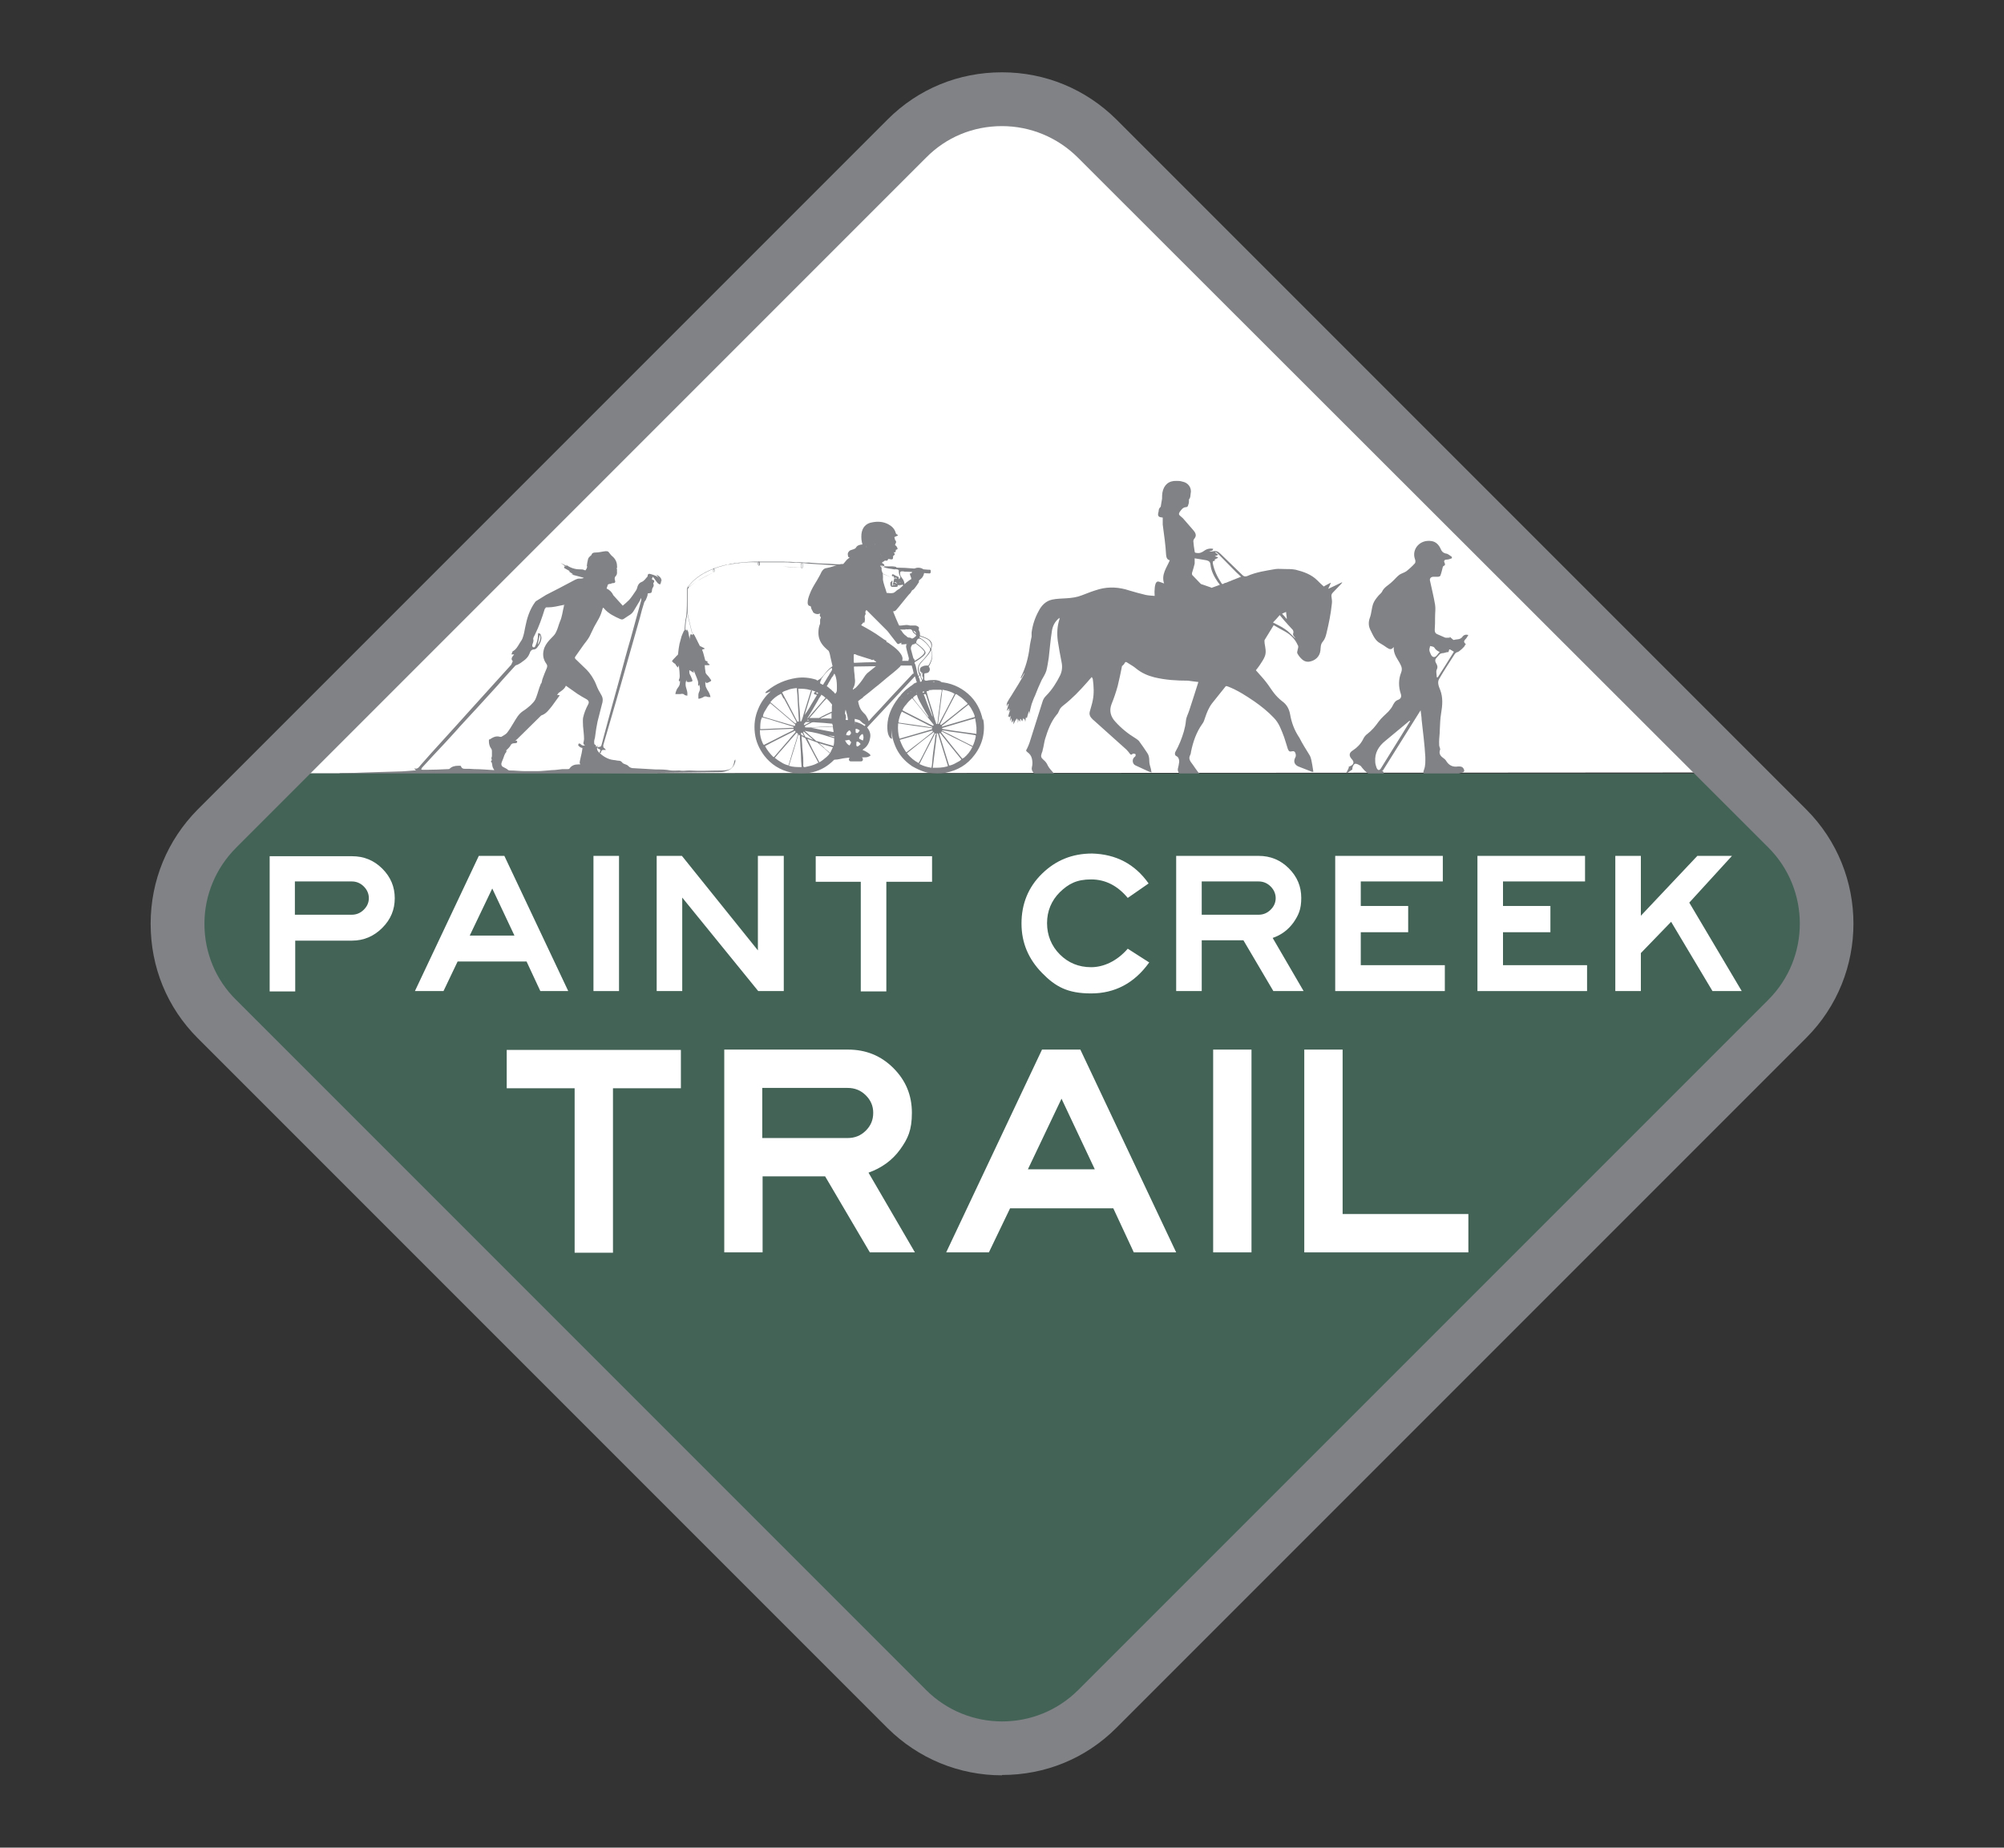 <?xml version="1.0" encoding="UTF-8"?>
<svg id="Layer_1" xmlns="http://www.w3.org/2000/svg" version="1.1" viewBox="0 0 596 549.4">
  <rect x="0" y="0" width="596" height="549.4" fill="#333333" stroke="none"/>
  <!-- Generator: Adobe Illustrator 29.1.0, SVG Export Plug-In . SVG Version: 2.1.0 Build 142)  -->
  <defs>
    <style>
      .st0, .st1 {
        fill: #808285;
      }

      .st0, .st2 {
        fill-rule: evenodd;
      }

      .st3 {
        fill: #fff;
      }

      .st2 {
        fill: #436357;
      }
    </style>
  </defs>
  <polyline class="st3" points="514.8 229.7 309.3 31.2 277.5 33.4 80.9 230 514.8 229.7"/>
  <path class="st0" d="M411.1,229c.7,1.1.6,1.4-.5,1.9-.3.1-.5.2-.8.4-.4.4-.8.6-1-.2,0-.1-.3-.2-.4-.3-1.4-.5-2.4-1.4-3.3-2.5-.2-.2-.3-.5-.5-.6-.5-.3-1-.6-1.5-.6s-1,1.1-.9,1.7c-.6.4-1.1.8-1.6,1.1,0,0-.1,0-.2-.1.3-.6.6-1.1.8-1.7,0,0-.1,0-.2-.1.2,0,.4-.1.6-.2,1.1-.5,1.2-1.3.4-2.1-.9-1-.8-1.9.4-2.6,1.2-.8,2.2-1.8,2.9-3.1.3-.7.8-1.4,1.4-1.8,1.3-1,2.3-2.2,3.3-3.6.8-1.1,1.9-2,2.9-3,.4-.5.9-1,1.2-1.6.4-.8.8-1.6,1.7-1.9.8-.3,1.1-.9.8-1.8-.7-2.1-.7-4.3.1-6.3.5-1.3,0-2-.5-3-.8-1.4-1.8-2.6-1.7-4.6-.8,1-1.3.6-2,.2-.7-.5-1.3-.9-2-1.3-1.5-.8-2.1-2.3-2.8-3.7-.7-1.3-.8-2.5-.3-3.9.5-1.3.5-2.8,1-4.2.3-.8.9-1.6,1.5-2.3.3-.4.8-.7,1.1-1.2.6-1.4,2-2,3-3,.8-.7,1.4-1.5,2.2-2.1.6-.4,1.4-.6,2-1,.9-.7,1.8-1.5,2.6-2.4.2-.2.2-.9,0-1.3-1-2.9,1.5-5.9,5-5.3,1.3.2,2.2,1.2,2.7,2.4.3.7.7,1.1,1.5,1.3.6,0,1.2.6,1.8,1v.4c-.5.2-1.1.4-1.6.4s-.9.3-.6.9c.2.4.3.8-.3,1,0,0-.2.2-.2.3-.2.8-.4,1.7-.7,2.5,0,.2-.4.4-.7.4h-1.4c-.7,0-1.2.5-1,1.2.5,2.4,1.1,4.7,1.5,7.1.2,1.2,0,2.4,0,3.7s0,2.5-.1,3.7c0,.7.1,1.1.8,1.4.8.3,1.5.7,2.3,1,.4.1.9,0,1.4,0v-.3c.2.2.3.4.5.5.2.2.5.5.7.5.8-.3,1.8,0,2.5-.9.4-.6,1-.8,1.8-.6-.3.5-.5.9-.8,1.2-.4.4-.7.8-.2,1.3s.1.3,0,.5c0,.5-1.8,2-2.2,2.1-.3,0-.6.3-.8.5-1.6,2.5-3.2,4.9-4.7,7.5-.6,1-.1,2.2.3,3.2.9,2.3.7,4.6.3,7-.3,1.6-.3,3.3-.4,5,0,1.2-.2,2.3-.2,3.5s0,1.1.2,1.7c0,.2.2.4.1.6-.5,1.3.2,2,1.2,2.7.2.1.3.3.5.5.8,1.4,2,2.1,3.7,1.8.7,0,1.2,0,1.6.7.3.5.2.9-.3,1.1-1,.3-2.1.7-3.2.8-2.3.1-4.7,0-7,.1-1.2,0-1.8-.5-1.3-1.7.5-1.3.4-2.6.4-3.8-.2-3.7-.7-7.4-1.1-11.1,0-.8-.2-1.7-.3-2.8-3.9,6.2-7.6,12.1-11.4,18.2M419.4,214.5s-.1-.1-.2-.2c-.2.2-.5.4-.7.6-2.2,1.8-4.3,3.6-6.5,5.4-2,1.6-3.2,3.6-3,6.2,0,.6.2,1.2.4,1.8.4.9.9.9,1.4,0,.9-1.4,1.7-2.8,2.6-4.2,2-3.2,4-6.4,6-9.7h0ZM430.7,193.9c-.5,0-.9.2-1.4.3-.4,0-.8.1-1.1.3-.3.3-.6.7-.9,1-.5.5-.6,1-.2,1.7.3.5.6,1.1.2,1.9-.3.6,0,1.5,0,2.3h.3c1.6-2.5,3.2-5,4.8-7.6-.5-.3-.8-.5-1.2-.7h-.2c0,.3-.2.5-.2.8h0ZM428,193.8c-.4-.2-.7-.4-.9-.6-.3-.2-.4-.6-.7-.8-.3-.2-.8-.2-1.1-.3,0,.4-.2.7-.2,1.1s.2.9.4,1.3c.4,1,1.2,1.2,1.9.3.2-.3.5-.6.8-1h-.2,0Z"/>
  <path class="st0" d="M324.7,201.3c-.5.6-1,1.1-1.4,1.6-2.2,2.5-4.5,4.9-7.1,6.9-.5.4-1,.9-1.2,1.5-.2.5-.4.9-.8,1.3-1.7,2.1-2.6,4.6-3.4,7.2-.3,1.1-.4,2.2-.7,3.2,0,.3-.2.7-.3,1-.3.9-.2,1.3.5,1.9.6.5,1,1,1.3,1.7.4.8,1,1.4,1.6,2.1.1.2.3.3.5.6h-5.3c-.9,0-1.8-1.2-1.5-2.2.2-.8.2-1.6,0-2.5s-.7-1.5-1.4-2c-.4-.3-.4-.5-.1-.9.3-.6.6-1.3.8-1.9,1.3-4,2.5-8,3.8-12,.2-.8.6-1.4,1.1-1.9,1.8-1.8,3.1-3.9,4.2-6.1.6-1.3.7-2.6.4-4-.4-2.1-.8-4.1-1.1-6.2-.3-2.2-.2-4.4.5-6.5v-.4c-1.4,1.1-2.1,2.5-2.3,4.2-.4,2.6-.6,5.1-.9,7.7-.2,1.3-.4,2.6-.7,3.8-.3,1-.9,1.9-1.4,2.8-.7,1.5-1.4,3.1-2,4.7-.4.8-.7,1.7-1,2.5-.3,1-.5,2-.7,3,0-.3,0-.6-.1-1-.2.7-.4,1.4-.6,2.1-.1,0-.2-.1-.3-.2,0,.4-.1.8-.2,1.4,0-.5-.2-.8-.2-1.2v.5c-.2-.2-.3-.3-.4-.5,0,.3-.2.6-.3,1-.2-.3-.3-.5-.4-.7h-.2v.8c-.2-.2-.3-.4-.5-.7,0,.4-.1.7-.2,1.1h0v-1.3h0c0,.1-.1.2-.2.5,0-.2,0-.4-.1-.6-.4.6-.7,1.1-1,1.8v-1.2h-.1c0,.2-.2.4-.3.6h-.1c0-.4,0-.8-.1-1.3-.1.3-.2.5-.3.8h-.1c0-.5.1-.9.2-1.5-.1.2-.2.3-.4.5,0-.1-.1-.2-.2-.3,0,0-.1.2-.2.2h0c.2-.8.4-1.5.7-2.3h0c-.1.2-.3.4-.4.6h-.1c0-.3.1-.6.2-.8h-.1c-.2.2-.4.4-.7.7.2-.8.4-1.4.6-2.1h-.2c-.1.2-.2.4-.3.6h-.1c0-.4,0-.8.2-1.1.5-1,1.2-1.9,1.7-2.8,1-1.6,2-3.2,2.9-4.8.2-.3.3-.7.5-1h-.1c-.3.5-.6,1-.9,1.5h-.1v-.3c1.4-2.8,2.2-5.7,2.6-8.8.1-1.1.4-2.2.6-3.3v-1.2c.3-2.3,1-4.4,2.1-6.4.8-1.6,2.1-3,4-3.4,1.4-.3,2.8-.3,4.3-.4,1.6-.1,3.1-.3,4.6-.9,1.7-.7,3.4-1.3,5.1-1.8,3-.8,6-.6,9,.4,1.6.5,3.2.9,4.8,1.3.9.2,1.8.2,2.7.3,0-.6-.1-1.3,0-1.9,0-.6.1-1.2.3-1.8.2-.5.6-.7,1.1-.5.4.1.8.3,1.4.5-.9-2.7.8-4.7,1.7-6.9-.9-.2-1-.9-1.1-1.6-.1-1.5-.2-2.9-.4-4.4-.2-1.5-.4-3.1-.6-4.6v-2.1c-.4-.1-1,0-1.3-.5,0-.1-.1-.3-.1-.4,0-.4.2-.8.2-1.2s.3-.9.6-1.1c.1-.9.3-1.6.4-2.4,0-.6,0-1.2.1-1.8.4-2.3,1.9-3.6,4.2-3.5.6,0,1.1,0,1.7.2,1.8.3,2.9,1.9,2.5,3.6-.1.6,0,1.2-.5,1.7v.5c0,.5-.1.9-.3,1.4,0,.2-.4.4-.5.4-1,0-1.5.8-2,1.5-.3.5-.2.8.2,1.1.3.2.5.5.8.7.7.8,1.3,1.5,2,2.3.5.6,1.1,1.2,1.5,1.8.5.8.4,1.4-.2,2.1-.1.2-.2.4-.2.6.1,1,.2,2.1.4,3.1,0,.3.2.4.5.4.9.2,1.6-.1,2.3-.6.8-.6,1.7-.8,2.7-.6-.1.7-.7.5-1.2.8.5,0,.9,0,1.3-.1.9-.2,1.5.2,2.1.8,2.2,2.1,4.3,4.2,6.5,6.3.4.4.8.5,1.4.3,2.7-1.2,5.6-1.6,8.5-2.1.8-.1,1.7,0,2.6,0s2.3,0,3.3.2c2.4.6,4.7,1.4,6.5,3.2.6.6,1.2,1.2,1.9,1.8.6-.4,1.3-.7,2-1.1h.1c-.2.6-.5,1.1-.8,1.8,1.5-.7,2.8-1.3,4.2-2-.1.2-.2.4-.4.6-.8.8-1.6,1.7-2.4,2.5-.4.4-.5.8-.4,1.3.1.7.2,1.4.1,2-.3,3-.9,5.9-1.6,8.8-.2.9-.5,1.8-1.1,2.5-.7.8-.6,1.7-.7,2.6-.2,1.9-1.6,3-3.1,3.3-.8.2-1.6,0-2.2-.5s-1.1-1.1-1.5-1.8c-.2-.3-.1-.7,0-1,0-.3.2-.7.2-1s0-.3-.1-.5c0-.1-.2-.2-.2-.4-.8-1.6-2-2.8-3.6-3.7-1.1-.6-2.2-1.2-3.4-1.9-.9,1.5-1.8,2.9-2.7,4.4-.1.2,0,.6,0,1,.2,1.3.6,2.7,0,4-.3.8-.9,1.6-1.4,2.4-.4.6-.8,1.1-1.2,1.6,1.1,1.3,2.2,2.4,3.1,3.6.8,1,1.5,2.2,2.3,3.2.7.9,1.5,1.7,2.4,2.4,1.4,1,2.1,2.3,2.4,4,.4,2.3,1.2,4.5,2.5,6.5,0,0,.1.2.2.3.9,1.8,2,3.5,3.1,5.3.5.9.6,2,.8,3,.1.6.2,1.2.3,1.9h-.4c-1.4-.5-2.7-1.1-4.1-1.6-1.1-.5-1.5-1.5-.9-2.6.3-.5.2-1,0-1.5-.2-.4-.5-.5-.9-.4-.8.2-1,0-1.3-.7-.4-1.2-.7-2.4-1.1-3.5-.8-2.1-1.5-4.2-3.1-5.8-1.7-1.8-3.7-3.4-5.7-4.8-2.5-1.7-5.1-3.4-8-4.5-.2,0-.4-.2-.6,0-1.3,1.7-2.7,3.3-4,5-1,1.3-1.6,2.8-2.1,4.3-.2.6-.4,1.3-.8,1.8-1.8,2.5-2.8,5.4-3.4,8.4,0,.4-.2.9-.4,1.3-.2.6,0,1.1.3,1.6,1,1.3,1.8,2.7,2.9,3.9.1.1.2.3.3.5h-5.3c-.9,0-1.9-1.4-1.7-2.3.2-.7.3-1.4.4-2.1,0-.7-.2-1.4-.9-1.7-.4-.2-.5-.8-.2-1.3.5-.9,1-1.9,1.4-2.9.8-2,1.5-4.1,1.7-6.3.1-1.1.7-2.1,1-3.1.9-2.8,1.8-5.5,2.7-8.4-1.2-.1-2.1-.3-3.1-.4-3.4,0-6.7-.2-10-1-2-.5-3.8-1.3-5.4-2.6-.8-.7-1.8-1.2-2.7-1.8-.4-.3-.6-.1-.8.3-.1.3-.4.4-.6.7h-.1c-.4,2-.8,4-1.3,6-.5,1.8-1.1,3.6-1.8,5.3-.8,2-.3,3.8,1.1,5.3,1.8,2,3.8,3.6,6.1,5,.3.2.6.4.9.7.9,1.2,1.7,2.4,2.5,3.6.5.7.6,1.5.6,2.4s.3,1.6.5,2.4c0,.3.1.6.2,1-.4-.1-.7-.2-.9-.3-1.3-.6-2.6-1.2-3.9-1.8-.9-.4-1.1-1.7-.4-2.4.1-.1.3-.2.4-.4,0-.2.1-.4,0-.5,0-.1-.3-.2-.5-.2s-.4,0-.5.2c-.3.2-.5.1-.7-.2-.3-.4-.6-.8-1-1.2-3.2-2.9-6.5-5.8-9.7-8.7-.3-.2-.5-.5-.8-.8-.4-.5-.6-1.1-.4-1.8.3-1.1.7-2.3.9-3.4.4-2,.3-4.1,0-6.3M355.3,166v1.6c-.2.9-.5,1.8-.8,2.8,0,.2,0,.5.1.6.8.8,1.6,1.7,2.4,2.5.2.2.4.3.6.3.8.3,1.5.5,2.3.8.2,0,.3.2.4.2.8-.3,1.7-.6,2.5-.9-.2-.3-.4-.6-.6-.8-1.1-1.6-2-3.3-2.2-5.2-.1-.9-.5-1.1-1.2-1.3-1.2-.2-2.4-.4-3.6-.6h.1ZM360.7,167v.5c.4,2.1,1.3,4,2.5,5.8.2.4.4.5.8.2.1-.1.4-.2.6-.2,1.5-.6,2.9-1.2,4.5-1.8-.6-.5-1-1-1.5-1.4-1.8-1.9-3.7-3.7-5.5-5.6-.2-.2-.4-.2-.6-.4,0,0,0,.1-.1.2.1,0,.3.2.4.3.2.1.3.2.5.3-.1.1-.3.2-.4.3-.2,0-.4.1-.6.2.3.1.6.2.9.3v.2c-.3.2-.7.3-1,.5,0,0,.1.2.2.3-.2,0-.4.1-.6.2h0ZM378.6,185.1c1.3.7,2.5,1.2,3.6,2,1.1.7,1.9,1.7,2.9,2.6h.1c-.1-.2-.2-.3-.3-.4-.3-.3-.4-.6-.3-1,.2-.4,0-1-.4-1.3-.4-.4-.8-.9-1.2-1.3-.8-.9-1.6-1.8-2.4-2.8-.7.8-1.3,1.5-2.1,2.3h0ZM382.4,182c-.4.2-.8.3-1.1.5.5.5.9,1,1.4,1.6,0-.8-.2-1.4-.2-2.1h0Z"/>
  <path class="st0" d="M178,221.7c-.6.5-.6,1.2,0,1.9,1.2,1.2,2.7,2.2,4.5,2.4.5,0,1,.2,1.5.2s.8.2,1.1.6c.2.3.8.4,1.2.6.3.1.5.3.7.5.3.3.6.4,1,.5,2.3.1,4.7.3,7,.4,1.5,0,3,0,4.5.3.9.1,1.7,0,2.5,0,1,.2,2,0,3,0,3.2.2,6.4,0,9.6,0s3.5-1.1,3.8-2.8c0-.1.2-.3.2-.4h.1v.5c-.3,1.3-1,2.2-2.2,2.7-.7.3-1.5.5-2.3.5-16.8.2-33.6.4-50.4.6-5.9,0-11.9.2-17.8.3-2.7,0-5.5.1-8.2.2-.3,0-.5,0-.8-.1v-.3h4.7c1.6,0,3.2,0,4.8-.1h-15.2c-2.6,0-5.3,0-7.9-.1h-12.4c-2.7,0-5.4.1-8.1.2-.6,0-1.2,0-1.8.1-.2,0-.4-.2-.5-.2.2,0,.4-.3.6-.3,2.5,0,5-.1,7.5-.2,3.2-.1,6.4-.2,9.7-.3,1.6,0,3.2-.2,4.8-.3h.5c-.2-.2-.4-.4-.5-.6h0c1,.3,1.4-.4,1.9-1,1-1.2,2.1-2.3,3.1-3.5,2.6-2.9,5.2-5.7,7.8-8.6,1.5-1.7,3.1-3.4,4.6-5.1,2.2-2.4,4.4-4.9,6.6-7.3,1.6-1.8,3.2-3.5,4.8-5.3.2-.3.3-.7.5-1.1-.8-.8,0-1.4.4-2h-.8c.1-.3.2-.5.3-.8,0,0,.1-.2.2-.2.9-.5,1.3-1.3,1.8-2.1.3-.6.8-1.1,1-1.7.4-1.1.6-2.2.8-3.3.5-2.6,1.3-5.2,2.9-7.4.1-.1.2-.3.4-.4,1-.6,1.9-1.2,2.9-1.8,1.3-.7,2.6-1.3,3.9-2,1.2-.6,2.4-1.3,3.6-1.9.6-.3,1.2-.7,1.9-.9.4-.1.9,0,1.3-.1.1,0,.3,0,.5-.2-.7-.2-1.4-.4-2.2-.6-.5-.1-1.1-.3-1.6-.4h.7c-.7-.5-1.3-.9-2-1.2h0c.3.1.5.3.8.4,0,0,0-.1.1-.2-.5-.3-1.1-.6-1.6-.9v-.5c.2,0,.3.1.5.2h0c-.5-.5-1.1-.9-1.6-1.2h0c.6.3,1.1.5,1.8.9,0-.2-.1-.3-.2-.4h0c1.2.9,2.6,1.4,4.1,1.4s1,.2,1.7.3c.2-.2.6-.9.4-.9h0c.3-.1.2-.3,0-.3.1-.8.2-1.5.4-2.2.1-.4.5-.7.8-1,0,0,.2-.1.2-.2.2-.6.6-.7,1.2-.7,1,0,2-.3,3-.4.5,0,.8,0,1.1.5.3.4.6.8,1,1.1.8.7,1.3,1.7,1.3,2.8s.3.6-.2.6c0,.2.3.3.2.4-.1.6.2,1.3-.3,1.9-.4.4-.5.8-.3,1.4.2.5,0,.8-.6.8s-.4.2-.7.2-.6.1-.8.2c-.1.4-.3.8-.4,1.2.9.4,1.6,1.1,2,2h0c.9,1,1.8,2,2.8,3.1.6-.5,1.3-1.1,1.9-1.7.7-.8,1.3-1.7,1.9-2.6.3-.4.5-.9.6-1.4.2-.6.6-1.1,1.1-1.3.9-.3,1.3-1.1,1.9-1.7v-.2c.1-.7.5-.6.9-.5,1,.3,2.1.6,2.7,1.5.2.2.4.5.4.8s-.2.5-.3.8c-.2-.1-.5-.2-.7-.4-.4-.5-.8-1-1.1-1.5l-.4-.4c0,.2-.1.4-.2.5,0,.2,0,.4.2.4.5.1.6.4.3.9,0,0-.2.2-.1.3.3.6-.1,1-.3,1.4,0,.2-.1.3-.1.5,0,.6-.2.9-.8.9s-.5.2-.5.5c-.1.5-.3.9-.5,1.4-.1.3-.4.5-.5.8-.5,1.5-.9,3-1.3,4.6-1.3,4.6-2.6,9.1-3.9,13.7-1.2,4.1-2.3,8.2-3.5,12.2s-2.3,8-3.5,12c0,.3,0,.6.2.8.2.1.4.3.6.6h-.6c-.4,0-.7,0-.8.5,0,.2-.2.4-.3.6h-.2c0-.2,0-.5.2-.7.1-.4,0-.6-.4-.7-.2,0-.4-.3-.6-.4.2,0,.5-.2.7-.2.4,0,.6-.2.7-.6.2-.6.3-1.2.5-1.9.7-2.6,1.4-5.2,2.1-7.8,1-3.5,1.9-7,2.9-10.5,1-3.7,2-7.5,3.1-11.2,1.1-3.9,2.1-7.8,3.2-11.6v-.7c-.2.3-.3.5-.4.8-.6,1-1.2,2-1.8,3-.4.7-.9,1.1-1.6,1.5-.4.3-.8.5-1.2.8s-.7.4-1.2.2c-1.8-.8-3.5-1.6-4.8-3.1,0-.1-.2-.2-.4-.3-.1.4-.2.7-.3,1-.3,1.1-.8,2.1-1.4,3.1-.3.5-.6,1.1-.9,1.6-.5,1-.9,1.9-1.4,2.9-.5.9-1.1,1.6-1.7,2.4-.8,1.1-1.6,2.3-2.4,3.4-.4.5-.2.8.2,1.1,1,1,2.1,2,3.1,3s2.2,2.8,2.8,4.4c.4,1.1,1,2.2,1.6,3.2.5.9.4,1.8.1,2.7-.4,1.7-.9,3.4-1.3,5.1-.3,1.4-.5,2.8-.7,4.3,0,.5-.3,1.1-.3,1.6s0,.8.2.9c.4.2.4.4.3.7M167.9,179.9h-.4c-1.5.3-3,.7-4.5.7s-.4,0-.6.1c-.1,0-.3.2-.4.4-.8,2.6-1.7,5.2-2.9,7.6-.2.4-.6,1-.5,1.4.2.7-.2,1.2-.3,1.7v.4c.3.4.7.4.9-.1.5-1,.8-2.1.8-3.2s.2-.4.3-.6c.2.1.5.2.5.4.1.4.3.8.2,1.2-.1,1-.6,1.8-1.2,2.6-.2.3-.6.6-.9.6-.9,0-1.2.6-1.4,1.2-.3.8-.8,1.4-1.4,1.9-.8.6-1.6,1.3-2.6,1.6-.1,0-.2.1-.3.2-1.7,1.9-3.5,3.8-5.2,5.8-2.1,2.3-4.2,4.6-6.3,6.9-2.2,2.4-4.4,4.7-6.5,7.1-2.1,2.3-4.2,4.6-6.4,6.9-1.1,1.2-2.3,2.5-3.4,3.7,0,.1,0,.3-.2.4.2,0,.3.1.5.1h1.2c2.1,0,4.2-.1,6.3-.2.2,0,.4,0,.5-.1.7-.7,1.6-.9,2.6-.9s.7,0,.9.4.6.5,1,.5c1,0,1.9,0,2.9.1,1.9,0,3.9.2,5.9.3-.1-.2-.2-.4-.3-.5,0-.2-.2-.3-.2-.5s-.1-.3-.1-.4c0-.2,0-.4-.1-.5v-.3c-.5-.3-.2-.6,0-.8-.2-.3-.2-.7,0-1.1v-1.4c0-.3,0-.7-.3-1-.4-.6-.6-1.3-.6-2.1s.1-.5.2-.5c.9-.6,1.9-1.2,3.1-.8h.4c.6-.4,1.3-.7,1.7-1.2.7-.9,1.3-1.9,1.9-2.9.8-1.3,1.5-2.7,2.9-3.6.8-.5,1.5-1.1,2.2-1.7.5-.5,1.1-1.1,1.4-1.7.5-1.1.8-2.3,1.2-3.5.2-.4.3-.9.5-1.3h.1c0,.1.2-.7.3-1.2.4-1.1.8-2.2,1.3-3.3.2-.5.2-.9-.1-1.3-1.1-1.5-1.2-3.1-.6-4.8.5-1.2,1.3-2.1,2.2-3s1-1.1,1.3-1.7c.5-1,.7-2,1.1-3,.7-1.5.8-3.1,1.2-4.6v-.3h.2ZM153.1,220.2h.2c.3,0,.6.1.5.5,0,.2-.4.3-.7.3-.7,0-1.1.2-1.4.9-.2.3-.5.6-.8.9-.2.2-.4.2-.3.6v.2c-.6.6-.7,1.4-1,2.1-.2.5-.4.9-.5,1.4,0,.4.1.8.6,1,.4.2.8.4,1.1.6.3.3.5.4.9.4,1.5,0,3,.2,4.5.2h3.5c1.5,0,2.9-.2,4.4-.3,1.1,0,2.1-.2,3.2-.3h-.3,1.8c.2,0,.5,0,.6-.2.6-.9,1.5-1.2,2.6-1.2s.4-.1.4-.4c0-.6.2-1.1.3-1.7.2-.8.4-1.7.5-2.5v-.3h0c-.4,0-.8-.3-1.1-.6s0-.5,0-.7c.2,0,.5,0,.6.2.4.4.8.5,1.3.3-.5-.2-.6-.6-.4-1.1,0-.2.1-.5.1-.7,0-1.3-.2-2.6-.3-3.9,0-.8-.1-1.6,0-2.4.3-1.4.8-2.7,1.5-4,.4-.7.2-1.2-.5-1.6-.9-.5-1.8-1-2.7-1.6-.6-.4-1.1-.8-1.7-1.2-.6-.4-1.1-.8-1.7-1.2-.4,1-1.3,1.5-2.1,2.1-.2.1-.3.4-.5.7h.7c0,.1,0,.2-.1.3-.7,1-1.4,1.9-2.1,2.9-.9,1.1-1.7,2.3-3.1,2.8-.1,0-.2.1-.3.2-2.3,2.3-4.7,4.6-7,6.9-.2.2-.4.3-.6.4h0ZM159.9,191.7c.7-.8,1.1-2.4.6-2.9-.2,1-.4,2-.6,2.9ZM195.2,170.9c.5.7,1,1.3,1.5,2,.2-.8-.5-1.6-1.5-2ZM105.5,229.9h2.4-2.4Z"/>
  <path class="st0" d="M292.3,214.2c-.6-3.1-2-5.8-4.4-7.9-2.4-2.1-5.3-3.3-8.5-3.5h-1.4c-.2.1-.4,0-.6,0,.2-.1.4-.1.6,0h2.1c-.6-.4-1.2-.5-1.9-.6-.9,0-1.8,0-2.6.2-.3,0-.6,0-.7-.3v-1.6c0-.3.2-.3.3-.3.3,0,.5-.1.8-.2.5-.3.8-1.1.2-1.8.2-.3.4-.6.5-.9.6-1.3.8-2.6.3-3.9v-.5c.1-.4.2-.8.2-1.2-.1-.9-.7-1.5-1.5-1.9s-1.2-.5-1.8-.7c-.2,0-.3-.1-.3-.4s0-.7-.2-1c-.1-.3-.3-.5-.1-.8v-.3c-.2-.4-1-.7-1.4-.6h-1.4c0-.2,0,0-.3-.1-.9-.2-1.9.2-2.8.1-.3-.6-.5-1.1-.5-1.1,0,0-.6-1.3-1.3-3.1.4,0,.8-.2,1-.5.5-.5,3.6-4.5,4-4.8s.5-1,.9-1.1,1.8-2.3,1.8-2.3v-.3s-.3,0,.6-.7,1.3-2.4.6-2.9-2.5-.7-3.1.5c-.1.2-.2.5-.3.7,0,.2-.5,0-.5.2,0,.5.5,1.2.4,1.5-.2.5-.2.2-.2.2,0,0-1.2.8-1.8,1.4-.7.6-1.5,1.5-1.9,1.6-.4.2-1,.9-1.4,1-.8.2-1.5,0-2,0-.2-.7-.4-1.4-.6-1.9-.2-.8-.6-1.7-.5-2.6,0-.6,0-1.3-.3-1.9,0-.2-.2-.4-.1-.6,0-.4,0-.7-.4-.9v-.2h.2c.2,0,.5,0,.7.1h.3v-.3c-.1-.3-.4-.4-.7-.6,0-.2.3-.3.4-.4.1,0,.3-.1.4-.3h.4c.3.1.5,0,.6-.4.2-.2.5,0,.7,0,.6.1.8,0,.8-.6s0-.3.2-.5c.4-.3.4-.5.1-.8,0,0-.1,0,0-.2.3.1.5,0,.5-.4s0-.3.3-.4c.2,0,.3-.2.2-.4-.1-.3-.3-.7-.7-.9,0-.3.2-.5.3-.8,0-.3,0-.5-.3-.7,0-.3-.2-.6-.2-.9.3-.1.6-.3.9-.4.2,0,.2-.2,0-.3s-.4-.2-.5-.5c-.3-1.2-1.1-2-2.2-2.6-1.5-.8-3.1-.9-4.7-.6-2.1.3-3.1,1.7-3.3,3.5-.1,1.1,0,2.1.3,3.1h-.2c-.7.1-1.4.3-1.7.9-.2.3-.4.4-.7.5s-.6.2-.9.3c-.3.1-.5.3-.7.6s-.2.7-.1,1c0,.3,0,.5.5.5-.3.3-.5.5-.8.7-.4.4-.7.9-1.1,1.3-.5,0-.9,0-1.3.2-1.2.3-2.4.8-3.6,1-.8.1-1.2.5-1.6,1.2-.4.9-.9,1.7-1.4,2.6-.8,1.3-1.6,2.6-2.1,4-.3.8-.6,1.6-.6,2.5s.6,1,.6,1h.2s.2.2.2.3c0,.6.6,1.4.6,1.4v.2c.1,0,.3.1.3.2.5.3,1.1.4,1.6.2,0,0,.3-.2.2.1-.2.4-.1.6.2.9v.3c-.2.2-.2.5-.2.7v.7c0,.2,0,.4-.1.5-.3.8-.4,1.6-.4,2.5,0,1.7.7,3.1,1.9,4.3s1.1.8,1.3,1.4c.2.5.3,1.1.4,1.6.2.9.4,1.8.6,2.6-1.1.7-1.8,1.6-2.6,2.6-.5.6-1,1.3-1.9,1.6h0c.1.1.2.1.4.1h-.4c-.1-.1-.2-.2-.4-.3-1.9-.6-3.9-.8-5.9-.5-3.2.5-6,1.7-8.5,3.7-.3.2-.6.4-.7.8.6,0,1.1-.4,1.6-.5-1.6,1.4-2.9,3.2-3.7,5.2-1,2.3-1.3,4.7-1,7.2s1.3,4.7,2.8,6.7c2,2.6,4.7,4.3,7.9,5,2.2.5,4.4.4,6.6-.1,2.4-.6,4.4-1.8,6.2-3.6,0,0,.1-.1.2-.1,1.1,0,2.2-.4,3.3-.5.4,0,.8-.2,1.2,0-.2.2-.3.4-.2.6.1.3.3.4.6.4h2.8c.3,0,.6,0,.7-.4.1-.3,0-.6-.3-.8h.6c.6,0,1.1,0,1.6-.3.5-.2.5-.3.1-.7-.6-.5-1.3-.9-2.1-1.2,0,0,.2-.1.2-.2,1.3-.8,1.9-2.1,2.1-3.5.2-1.1-.2-2.1-.9-3,4.7-5,9.4-10.1,14.2-15.2.1.4.2.6.3.9,0,.3.2.6.3.9h0c-.2,0-.5.2-.7.3-.2,0-.3.1-.4.3-.1,0-.3.2-.4.3-.4.2-.7.5-1,.7-.2.1-.3.3-.5.4-.3.2-.5.4-.7.6,0,0-.1.1-.2.2-.4.4-.8.8-1.1,1.3-.3.2-.5.5-.7.8-1.8,2.4-3,5-3.1,8,0,1.1,0,2.1.5,3.1.2.4.4.7.9.8-.2-1-.2-1.9-.2-2.8v-.4c0,2.1.6,4.2,1.5,6.1,1,2,2.4,3.6,4.2,4.9.1,0,.2.2.4.3.4.2.7.4,1.1.6,1.2.6,2.4,1.1,3.7,1.4h.4c1.6.3,3.2.3,4.8,0,3.6-.7,6.5-2.4,8.7-5.4,2.4-3.2,3.2-6.9,2.5-10.8M269.6,206.4v.2h0v-.2ZM274.2,202.3c0,.1-.1.3-.2.4-.3.1-.4,0-.4-.2,0-.4-.2-.8-.4-1.2,0-.3.3-.5.5-.4.1.5.2,1,.5,1.4ZM276.2,205.2c.4,0,.9,0,1.3-.1h2.2c.1,0,.3,0,.3.2,0,0,0-.1.1-.2v.2c-.2,1.1-.4,2.3-.5,3.4-.2,1.5-.4,3.1-.6,4.6,0,.6-.1,1.1-.2,1.7,0,.1,0,.3-.2.3s-.2-.1-.2-.2c-.4-1.2-.8-2.5-1.1-3.7-.6-1.9-1.2-3.7-1.7-5.6v-.2c.1-.2.4,0,.5-.2h.3l-.2-.2h0ZM287.6,209s.1.2.2.3c-1.2.9-2.3,1.8-3.5,2.8-1.4,1.1-2.8,2.2-4.2,3.3,0,0-.2.2-.3.1-.2,0-.2-.2-.1-.4.4-.8.8-1.6,1.2-2.4.7-1.4,1.5-2.8,2.2-4.2.4-.7.7-1.4,1.1-2.1.3,0,.6.2.8.4,1,.6,1.8,1.4,2.6,2.2h0ZM288,209.5c.6.7,1,1.4,1.4,2.2.2.5.5,1,.5,1.5-1.5.4-2.9.9-4.4,1.3-1.7.5-3.4,1-5.1,1.5-.1,0-.3.1-.3,0s0-.2.2-.3c1.5-1.2,3-2.4,4.5-3.6,1-.8,2-1.6,3-2.4,0,0,.2-.1.3-.2h-.1ZM280.2,205.2c.2-.2.4,0,.6,0,1.1.2,2.1.5,3.1,1.1-.9,1.8-1.9,3.6-2.8,5.4-.6,1.1-1.2,2.3-1.8,3.4,0,0,0,.2-.2.2s-.1-.2-.1-.3c.2-1.3.3-2.6.5-3.8.2-1.5.4-3,.6-4.6,0-.5.1-.9.2-1.4h-.1ZM267.2,214.6c.2-1,.5-2.1,1-3h0c2.4,1.2,4.9,2.5,7.3,3.7.5.3,1,.5,1.6.8,0,0,.2,0,.2.2s-.2,0-.3,0c-1.5-.2-3.1-.5-4.6-.7-1.7-.2-3.3-.5-5-.7,0,0-.2,0-.2-.3ZM277.2,215.7c-2.6-1.3-5.3-2.7-7.9-4-.3-.2-.6-.3-.9-.5.2-.6.6-1.2,1.1-1.7.5-.7,1.1-1.3,1.8-1.9.9,1.1,1.7,2.1,2.6,3.2,1.2,1.5,2.5,3.1,3.7,4.6,0,0,.2.1,0,.3-.1.2-.2,0-.4,0h0ZM275.4,206.6c.6,2,1.3,4,1.9,6.1,0,.1.1.2,0,.4-.7-1.8-1.5-3.6-2.1-5.4-.1-.4-.3-.7-.4-1,0-.2-.2-.3.2-.3s.3.1.4.3h0ZM274.6,206c-.1,0-.2,0-.2-.2s.2-.2.3-.2c0,0,.1,0,.2.1,0,0,0,.2-.2.2h0ZM272.7,206.6c.3,1.3,1.1,2.4,1.7,3.6.5.9,1.1,1.9,1.7,2.8v.3c-.3-.4-.7-.8-1-1.2-1.2-1.5-2.4-2.9-3.5-4.4,0,0,0-.1-.1-.2.3-.4.7-.7,1.2-.9,0-.3-.1-.5-.2-.8,0,.3.2.5.2.8h0ZM269.8,206.5c.2-.2.4-.3.5-.5-.2.2-.4.3-.5.5ZM268.1,208.6h0ZM267.5,209.1c.1-.2.3-.3.3-.6,0,.3-.2.4-.3.6ZM267.1,215.5v-.4h.2c1.3.2,2.6.4,3.9.6,1.7.2,3.3.5,5,.7.3,0,.6,0,.8.1.1,0,.2,0,.2.2s-.1.2-.2.2c-1.6.5-3.2.9-4.8,1.4-1.5.4-3,.9-4.5,1.3h-.2c-.4-1.4-.5-2.8-.4-4.2h0ZM276.9,217.3h.5v.3c-.5.4-1,.8-1.5,1.2-1.5,1.2-3,2.4-4.5,3.5-.6.5-1.2.9-1.8,1.4-.3-.2-.4-.5-.6-.8-.6-.9-1-1.9-1.4-2.9,3.1-.9,6.2-1.8,9.4-2.7h-.1ZM269.7,224c1-.8,2-1.6,3-2.4,1.5-1.2,3-2.4,4.6-3.6,0,0,.1,0,.2-.2.1-.1.2-.1.3,0,.1.1,0,.2,0,.3-.4.7-.7,1.4-1.1,2.1-.8,1.5-1.5,3-2.3,4.5-.4.8-.8,1.5-1.2,2.2-1.3-.7-2.4-1.6-3.3-2.7,0,0-.1-.2-.2-.3h0ZM273.5,227.1c.4-.8.8-1.6,1.2-2.4,1.1-2.1,2.1-4.1,3.2-6.2,0-.2.1-.4.3-.4.3,0,.1.4,0,.5-.1,1.3-.3,2.6-.5,3.9-.2,1.5-.4,3-.5,4.6,0,.4-.1.8-.2,1.2-1.2-.2-2.3-.5-3.3-1-.1,0-.2-.1-.3-.2h0ZM277.4,228.3c.2-1.3.3-2.6.5-4,.2-1.3.3-2.7.5-4,0-.6.2-1.3.2-1.9s0-.3.2-.3.2.1.2.2c.9,2.8,1.7,5.6,2.6,8.4.1.3.2.6.3,1,0,.1-.1.2-.2.2-1.4.4-2.8.4-4.2.4h-.1ZM282.1,227.8h0ZM282.3,227.7c-1-3.1-1.9-6.2-2.9-9.3h0c0-.1-.1-.3,0-.4.1,0,.2,0,.3.1.9,1.2,1.9,2.3,2.8,3.5,1.1,1.4,2.3,2.8,3.4,4.2-.3.4-.7.6-1.1.8-.7.4-1.4.8-2.2,1h-.3,0ZM286.5,225.4c-.1,0-.2.2-.3.2-.7-.9-1.5-1.8-2.2-2.7-1.3-1.7-2.7-3.3-4-5,0-.1-.2-.2,0-.3.1-.2.2,0,.3,0,2.1,1.1,4.3,2.2,6.4,3.2.8.4,1.6.8,2.5,1.3-.6,1.3-1.5,2.4-2.6,3.3h0ZM289.2,221.8l-3.6-1.8c-1.7-.9-3.5-1.8-5.2-2.6h-.1s-.2,0-.1-.2c0-.1.1,0,.2,0,.7,0,1.4.2,2,.3,1.5.2,2.9.4,4.4.6,1.1.2,2.2.3,3.2.5.2,0,.2.2.2.4-.2,1-.5,2.1-1,3v-.2ZM290.3,218.2c-.7-.1-1.5-.2-2.2-.3-1.5-.2-3-.4-4.4-.6-1.1-.2-2.1-.3-3.2-.5-.1,0-.3,0-.3-.2s.2-.2.3-.2c2.7-.8,5.4-1.6,8.1-2.4.5-.1.9-.2,1.4-.4.2.9.3,1.8.4,2.7v1.9h0ZM274.5,201.2v.7s0,.2-.1.2-.2,0-.2-.2c-.2-.3-.2-.5-.3-.8,0-.1,0-.3-.1-.4v-.3c.2-.1.3-.3.5-.4v1.2h.2ZM276,197.9h-.1c-.6,0-1.1,0-1.6.3-.4.1-.6.4-.7.8,0,.4,0,.7.4.9,0,0,.2,0,.1.1,0,.1-.2.3-.4.3,0,0-.1,0-.1-.1-.6-1.2-.5-2.2.4-3.2.7-.8,1.5-1.6,2.2-2.5.2-.4.5-.7.7-1.1.6,1.4.2,3-.8,4.5h-.1ZM273.5,189.3c0-.2.2-.1.3,0,.8.2,1.5.5,2.2.9.9.7,1.2,1.5.8,2.7-.8-1.4-1.8-2.4-3.1-3.2,0,0-.3,0-.2-.3h0ZM272.5,188.5c-.4-.3-.7-.5-.9-1,.5.2.8.4.9,1ZM269.3,187.1c.7.1,1,0,1.2,0,.4,0,.7.1.9.6.1.4.4.6.8.9.3.2.4.5,0,.7-.3.3-.6.5-1,.6-.1-.2-.4-.2-.6-.3-.3,0-.6,0-.9-.3-.2-.3-.6-.4-.8-.7-.2-.2-.4-.4-.5-.6-.2-.2-.2-.5-.5-.6,0,0-.1-.1-.2-.2h1.6ZM270,191.4h-.3.3ZM262,164.9s-.1-.2-.2-.3c0,0,.1.2.2.3ZM261.5,163.1c.2-.6.3-1.3.5-1.9-.2.6-.3,1.3-.5,1.9ZM262.8,166.1h.1-.1ZM262.9,166.1c-.1-.2-.3-.3-.4-.5.1.2.3.3.4.5h.2-.2ZM262.1,165.1s.1.2.2.3c0,0-.1-.2-.2-.3ZM263.2,166.1c.1,0,.2-.2.2-.2,0,0-.1.2-.2.2ZM260.2,161.7c0,.2,0,.3.2.4.3.3.6.7.9,1-.3-.3-.6-.7-.9-1-.1-.1-.3-.2-.2-.4ZM258,162.8c-.4,0-.4-.4-.6-.6.2.3.2.6.6.6ZM257,185.3c.2-.5.3-1,.2-1.6-.1-.4,0-.7.2-1,0-.1.1-.2,0-.4-.1-.3,0-.6.2-.8.1-.2.2,0,.2,0,.9.9,1.8,1.8,2.7,2.7,1.1,1.1,2.1,2.1,3.2,3.2.5.5.8,1,1.2,1.5.6.8,1.2,1.5,1.8,2.3.3.4.5.4.9.1.1,0,.3-.1.5-.2-.1.5-.1.6.4.5.3,0,.6,0,.9-.1,0,0,.2.1.2.2,0-.1.2-.2.3-.4h0c0,.2-.2.2-.3.4-.3.6,0,1.1.1,1.7.2.8.4,1.5.6,2.3.1.3-.2.5-.1.8h-1.9c.3-.8,0-1.5-.5-2.2-.7-1-1.7-1.8-2.7-2.5-.5-.3-.9-.8-1.5-.9.2-.2,0-.4-.2-.5-.5-.2-.9-.6-1.4-.9-1.9-1.4-3.9-2.5-5.9-3.6.2-.3.5-.5.7-.9l.2.3h0ZM251.6,220.2c.3-.1.6-.2.9-.2,0,0,.1,0,.2.1,0,0,0,.1.1.2,0,.2.4.2.3.4,0,.3-.2.6-.4.9,0,.1-.1,0-.2,0-.5-.3-.8-.7-1.1-1.3v-.2h.2ZM248.1,219.2c-.6-.2-1.1-.3-1.7-.5.6,0,1.1.2,1.7.2v.2h0ZM245.2,222.4c-.5-.5-1.1-.9-1.6-1.4,1.4.4,2.7.8,4.1,1.2-.3.6-.5,1.1-.8,1.7-.6-.5-1.2-1-1.8-1.5h.1ZM246.7,224.1c-.2.4-.6.7-.9,1-.7.6-1.4,1.2-2.2,1.6,0,.1-.2.2-.3.1-.8.5-1.7.8-2.6,1-.4.1-.9.2-1.3.3-.3,0-.4,0-.5-.3v-1.6c0-1.3-.2-2.6-.3-3.9,0-1.1-.2-2.3-.2-3.4.4.2.7.4,1.1.6,1.3,2.4,2.6,4.9,3.9,7.3.1,0,.2,0,.3-.1-.1-.2-.2-.4-.3-.6-.8-1.5-1.6-2.9-2.3-4.4-.3-.7-.7-1.3-1-2,1,.4,2,.7,3,1.1,1.3,1.1,2.6,2.2,3.8,3.3h-.2ZM246.3,203.3c.3-.6.7-1.1,1-1.7,0-.1.2-.3.3-.4.2-.3.4-.6.5-.9.3.3.4.7.5,1.1.3,1.1.3,2.2.3,3.3s-.1,1.1-.5,1.6c-.3-.3-.5-.7-.9-.9-.2-.3-.5-.5-.8-.7-.1-.2-.3-.3-.5-.4,0-.2-.3-.1-.3-.3.1-.2.3-.4.4-.7h0ZM254.1,194.5c.3,0,.5.2.8.3,1.3.4,2.6.8,3.8,1.2,0,0,.2,0,.3.1.3.2.6.2.9,0,0,.3.2.4.4.5.1,0,.2.1.3.3-2.2,0-4.4.1-6.6.2-.1-.2-.1-.3-.1-.5v-1.9c0-.1,0-.2.2-.1h0ZM251.5,213.7s.1,0,.1-.1c0-.5,0-1-.3-1.4,0-.4.1-.8.2-1.2.3,1,.6,2.1.7,3.1h-.4c-.2,0-.3,0-.3-.2h0v-.2h0ZM252.8,217.3c.4.5.4.9-.1,1.3-.2.2-.6,0-.9,0s-.1-.1-.1-.2c0-.6.4-.8.8-1.2h.2l.2.2h0ZM240.7,213.6c0-.1.1-.2.2-.3.8-.9,1.6-1.8,2.4-2.8.8-.9,1.6-1.9,2.5-2.8.6.5,1,1,1.5,1.6.2.2.2.4.1.7v1.9-.3c-1.3.6-2.6,1.2-3.8,1.9h-2.9ZM236.2,215.8h-.2c-3-.9-6.1-1.8-9.1-2.7,0-.7.4-1.4.8-2,.4-.7.8-1.4,1.4-2,2.5,2.1,5,4.2,7.4,6.3,0,.2,0,.4-.2.5h0ZM241.4,205.3c.4,0,.7.3,1.1.3v.2c-.2,0-.3,0-.4.2,0,.4,0,.5.4.5.1.1.5,0,.4.3-.7,1.2-1.5,2.4-2.2,3.7-.4.7-.9,1.4-1.4,2.1.7-2.4,1.5-4.8,2.2-7.2,0-.1-.2-.2-.3-.1-.6,1.9-1.2,3.9-1.8,5.8-.4,1.1-.6,2.3-1.1,3.4h-.3v-.4c-.1-1.8-.2-3.7-.4-5.5,0-1.3-.1-2.5-.2-3.8,1.2,0,2.4,0,3.6.4h.2c.1,0,.2,0,.3.1h-.1ZM237.2,207.7c.1,2.3.3,4.5.4,6.8-.2,0-.3.2-.5,0-.9-1.8-1.9-3.6-2.8-5.4-.6-1.1-1.1-2.1-1.7-3.2.5-.4,1.1-.5,1.6-.7.9-.4,1.8-.5,2.8-.6,0,1,.2,2,.2,3h0ZM233.1,207.6c1.1,2,2.1,4,3.2,6,.2.4.5.8.6,1.3-.1,0-.2.2-.4.2-.4-.3-.7-.6-1.1-.9-2.1-1.8-4.2-3.6-6.3-5.4.9-1.1,1.9-1.9,3.2-2.5,0-.1.1-.2.2-.2,0,0-.2,0-.2.2.2.5.5.9.7,1.4h.1ZM238.2,218.2c0-.1,0-.3.2-.3s.2.1.3.2c.1.2.3.5.4.8-.3-.1-.5-.3-.8-.4v-.2h0ZM240.2,214c.2,0,.3.1.5.2h-.7s.1-.2.2-.2ZM244.2,213.5c1-.5,2-1,3.1-1.5v1.7c-1.1-.1-2.2-.1-3.3,0h0l.2-.2ZM244.3,206.6c.4.2.8.5,1.2.9.1,0,.2,0,.2.1,0,0-.1-.1-.2-.1-.4.5-.8.9-1.2,1.4-1.4,1.6-2.7,3.1-4.1,4.7h-.1c1.1-1.8,2.2-3.6,3.2-5.4.1-.2.2-.4.3-.6h0c.1,0,.2-.2.2-.3.2-.1.2-.4.4-.5v-.2h.1ZM243.3,206c0,.1,0,.3-.2.3s-.4-.2-.3-.4c.3-.2.4.2.6.2h-.1ZM226.5,213.8c0-.2,0-.4.2-.5,1.5.4,2.9.8,4.4,1.3,1.6.5,3.3,1,4.9,1.5v.3c-3.1.1-6.2.3-9.3.4h-.6c0-1,0-2,.3-3h.1ZM226.2,217.1h.6c3.1-.1,6.1-.3,9.2-.4h0v.4c-1.9.9-3.7,1.8-5.6,2.8-1.1.5-2.1,1.1-3.2,1.6-.2-.1-.3-.4-.4-.6-.5-1.1-.8-2.3-.8-3.5v-.3h.2ZM227.6,221.8c-.1,0-.2,0-.2-.2,0,0,0,.2.2.2.6-.3,1.2-.6,1.9-1,2.3-1.2,4.6-2.3,6.9-3.5.1,0,.2.2.2.4-.6.7-1.3,1.4-1.9,2.2-1.5,1.7-3,3.5-4.5,5.2,0,0-.2,0-.3-.1-.9-.9-1.7-1.9-2.3-3h0v-.2h0ZM230.4,225.4c.8-1,1.6-1.9,2.5-2.9,1.3-1.5,2.7-3.1,4-4.6.1,0,.3.2.4.3v.2c-.5,1.7-1,3.4-1.6,5.2-.4,1.3-.8,2.6-1.2,4-.8-.2-1.5-.5-2.1-.9-.7-.4-1.3-.8-1.9-1.3h0ZM234.7,227.5c.7-2.4,1.5-4.8,2.2-7.2.2-.6.3-1.3.6-1.9,0,.1.2.2.4.3,0,.7,0,1.4.1,2.1,0,1.2.2,2.5.2,3.7s.1,2.4.2,3.6c-1.3,0-2.6,0-3.8-.4h0c0-.1.1-.2.1-.2h0ZM239.7,219.2c-.2,0-.3-.2-.3-.3-.2-.4-.4-.7-.5-1.1v-.2h.2c.9.8,1.9,1.6,2.8,2.4-.7-.2-1.4-.5-2.1-.8h0ZM239.1,215.3c.2-.2.3-.4.5-.6h1.4c-.6.3-1.1.6-1.7.9h-.2v-.2h0ZM239.5,215.8c.7-.3,1.3-.7,2-1h.2c.3-.1.6,0,.8,0,1.7.1,3.3.2,5,.4.1.3.2.5.2.8-2.2,0-4.4.2-6.5.3h-1.6s-.2,0-.2-.2,0-.2.2-.2h-.1,0ZM247.7,216.1c0,.5.2,1.1.2,1.6-1.2-.2-2.5-.5-3.7-.7-1-.2-2-.4-3-.6,2.2-.2,4.3-.2,6.5-.3ZM254.9,217.9c-.2.1-.4,0-.4-.1,0-.4-.1-.7,0-1.1.4,0,.8.2,1.2.5-.2.3-.4.6-.7.8h-.1ZM255.9,221.2v.2h-.1c-.3.3-.7.7-1,.5-.2-.2-.1-.7-.1-1.1s.2-.2.3-.3c.4.1.7.4.9.7h0ZM256.7,220c0,.2-.1.2-.3.1l-.6-.3c-.2,0-.3-.2-.3-.4,0-.3.6-1,.9-1.1h.2c.2.5.3,1.1.1,1.6h0ZM257,215.8c-.8-.6-1.8-1-2.8-1.2v.9c0-.3-.1-.6,0-.9v-.7c0-.1,0-.2.2-.1.4.1.9.2,1.3.4.5.5,1,1,1.7,1.3,0,.2-.2.2-.3.4h-.1ZM254.5,204.5s-.2.2-.3.2c-.2.1-.4.3-.5.4-.1-.2,0-.3,0-.4.6-1,.7-2.1.5-3.3,0-.8-.2-1.6-.2-2.3s-.1-.6,0-.9c2.2,0,4.3-.1,6.5-.1-.9.7-1.7,1.4-2.6,2.1-.4.4-.7.8-1,1.3-.7,1.1-1.5,2.1-2.4,3ZM244.4,201.7c.7-1.1,1.6-2.1,2.6-2.9.1,0,.2-.2.3-.2.2.2.2.4.1.7-.3.4-.5.9-.8,1.3,0,.2-.2.3-.3.5-.3.5-.6,1-.9,1.5-.2.3-.4.6-.6,1-.3,0-.6-.3-.9-.4,0-.5.2-.9.4-1.3v-.2h0ZM243,220.4c-.2,0-.3-.1-.4-.2-1.1-.9-2.2-1.9-3.3-2.9.8.2,1.5.3,2.2.4,2.3.4,4.4,1.2,6.6,1.8,0,.8,0,1.5-.2,2.3-1.6-.4-3.2-.9-4.8-1.4h-.1ZM271.5,200.3c-1,1.1-2,2.1-3,3.2-2.2,2.3-4.3,4.6-6.5,7-1.2,1.3-2.4,2.5-3.5,3.8,0,0-.1.1-.2.1,0-.5-.4-.9-.6-1.4-.3-.6-.8-.9-1.2-1.4-.8-.9-1.1-2-1.3-3.1.4-.3.7-.6,1.2-.9.2,0,.2-.3.4-.4,1.2-.9,2.3-1.8,3.5-2.8,1.2-.9,2.3-1.9,3.4-2.8,1.3-1.1,2.7-2.1,3.9-3.3.1-.1.2-.2.3-.4h3.1c.1,0,.2,0,.2.2.2.7.4,1.3.5,2,0,.1,0,.2-.1.3h0ZM271.8,195.9c-.1,0-.1-.2-.2-.3-.2-.9-.5-1.7-.7-2.6-.1-.5.2-1.2.6-1.4.2,0,.5,0,.7-.3h.1c.7.6,1.5,1.1,2.1,1.8.7.7.7,1,0,1.7s-1.5,1.2-2.4,1.7c0-.3,0-.5-.4-.7h.2,0ZM272,197.2c0-.2,0-.3.2-.4.9-.5,1.7-1.1,2.5-1.8.7-.7.8-1,0-1.9-.5-.6-1.2-1.1-1.8-1.6-.2-.1-.5-.3-.4-.4,0-.3.1-.6.3-.9.3-.4.7-.4,1.2-.1,1.1.8,2,1.6,2.6,2.8v.5c-.5,1-1.2,1.8-1.9,2.6-.4.5-1,.9-1.3,1.5-.5.8-.5,1.6-.2,2.5,0,0,0,.2.1.3.2.5.2.4-.2.7-.3-.7-.4-1.5-.6-2.3-.1-.5-.2-.9-.4-1.4h-.1ZM271,205.6h.1c.2.2.2.3.3.3,0,0-.2-.1-.3-.3h-.1s-.2,0-.3.1c0,0,.2,0,.3-.1ZM268.1,207.3h0c0,.2.2.3.4.4-.2,0-.3-.2-.4-.4h0Z"/>
  <path class="st0" d="M258.9,169v-.2h3.9c-.5,0-1,0-1.6-.2-.5,0-1.1-.1-1.6-.2h-.5c.7-.1,1.3,0,1.9,0s1.2.1,1.8.2h.1c0-.2.1-.2.3-.2h2.1c.4,0,.9.1,1.3.2v.2h.2c0-.1.1,0,.2,0h.2c1.3,0,2.6.1,3.9.2,1.6.1,3.3.3,4.9.4h.6l.2.2v.5c0,.3-.2.5-.6.4-1,0-1.9-.2-2.9-.3-1.2-.1-2.4-.2-3.6-.2h-.2c-.3,0-.6,0-.8-.1h-.6c-.2,0-.4.2-.4.4v.6c.1.3.3.6.5.9.2.2.3.5.5.7,0,.2.1.4.2.5,0,.2,0,.3.1.5h.1c-.2.2-.1.3,0,.5.1.1.2.2.3.3v.2c.3,0,.5,0,.8.1.2,0,.2.1.1.2,0,.1,0,.2-.2.2-.3,0-.6,0-.9-.1-.2,0-.3,0-.2-.3v-.2c-.2-.2-.4-.4-.7-.6-.2.3-.5.2-.8.1,0,0,0,.1.1.2h0c-.2,0-.4,0-.5-.2h-.1v.2c0,.3-.1.4-.5.4h-1.1c-.1,0-.2,0-.3-.1v-.2c.1,0,.2,0,.3.1v-.3h.9c0,0,0-.1-.1-.1h-.6v-.2h-.3c.2,0,.3-.2.4-.4,0-.3.1-.7.2-1v-.3h.6s.1,0,.2.1c0-.2,0-.3-.1-.3h-.5c-.4,0-.3,0-.3-.4h0c0,0,0,0-.1-.1v.2h0v-.2h-.1c0,.1-.2.1-.3,0,0,0-.1-.3,0-.4,0-.1.2-.2.3-.1,0,0,.2,0,.3.1.4.3.8.4,1.2.6.1,0,.2.2.2.3v.4s.2,0,.2-.1c.2-.2.4-.4.2-.7-.3-.5-.4-1-.4-1.6s0-.2-.1-.3c-.2-.2-.4-.2-.6-.2,0,0-.2-.1-.3,0h0c-.3,0-.6,0-.9-.1-.8-.1-1.6-.2-2.4-.5,0,0-.2,0-.2-.2h-.1c-1-.1-2-.2-2.9-.3-.3,0-.5,0-.8-.1h0M266.3,173.1h-.3c0,.1.1.2.3.2v.3s.1-.1.1-.2c0,0,0-.1.1-.2,0,0-.1-.1-.2-.2h0ZM267.5,173.3c.2-.1.4-.2.6,0-.2-.2-.5-.2-.6,0ZM266.6,173.5h.2c0-.1,0-.3-.2-.2v.2Z"/>
  <path class="st0" d="M265,173.1s-.2,0-.2.1v.7c0,.2.2.4.3.6h0c.2,0,.2-.2.2-.4,0-.4,0-.7.1-1.1v-.4c-.2.1-.3.3-.4.4"/>
  <path class="st0" d="M255.1,168.4c.6,0,1.1.1,1.7.2.4,0,.9,0,1.3.1h.7c-1.3-.1-2.5-.2-3.8-.4h0"/>
  <path class="st0" d="M253.4,168.2h1.6-1.6s-.2,0-.1,0"/>
  <path class="st0" d="M206.7,197.8c-.1,0-.2.1-.3.1-.4,0-.7-.2-1.1-.3-.1.6-.2,1.2-.3,1.9,0,.4,0,.7.2,1.1.3.5.5,1.1.7,1.6.1.3,0,.4-.3.5-.5.1-.9.2-1.4,0v-.5c-.3.5-.3.9-.3,1.4s.2,1,.3,1.4c.2.6.3,1.2.2,1.9-.3-.2-.8,0-1-.5h-.2c-.3-.2-.7,0-1,0h-1.3s-.1-.2,0-.2c0-.3.2-.7.3-1s.3-.5.4-.7c.6-.7.7-1.4.6-2.3,0,.2,0,.3-.1.3,0,0,0,.1-.1.1,0,0-.1,0-.1-.1v-.4c.4-.7.2-1.4.2-2s-.2-1.6-.2-2.3h0c0,.2-.2.4-.3.7-.2-.2-.3-.3-.4-.5,0-.1-.4-.2-.2-.5h-.2c-.1-.3-.6-.3-.7-.7h-.2v-.3c.2-.3.5-.6.8-.9.3-.3.5-.6.8-.8.2-.2.2-.5.2-.7.1-.9.2-1.8.4-2.7.2-.8.4-1.5.6-2.2.2-.5.4-1,.6-1.4,0,0,0-.1.1-.2.4-.5.5-.5.8,0v-.4s.2,0,.2.1c.1.2.2.4.3.6.1.6.2,1.3.4,1.9,0,.4.1.8.2,1.3,0,.1.1.2.2.3.3.2.5.5.8.7.2.2.1.3-.1.3h-.6v3.1c0,.2,0,.3.2.3.2.1.3.3.5.4-.1,0-.2.1-.2.2.3.3.5.7.8,1h0"/>
  <path class="st0" d="M211.1,197.6s-.2.2-.3.2h-1.2c0,.6.1,1.2.2,1.9,0,.4.2.7.5,1s.8.9,1.1,1.4c.2.2.1.4-.1.5-.4.2-.8.5-1.3.5,0-.1-.1-.3-.2-.4-.1.5,0,1,.1,1.5.2.4.4.9.7,1.3.3.5.6,1.1.7,1.8-.4-.1-.8.1-1.1-.2,0,0-.1.1-.2,0-.4-.1-.7.1-1,.3-.4.2-.8.3-1.2.4,0,0-.1-.1-.1-.2v-1c0-.3.1-.6.2-.8.4-.8.3-1.5,0-2.4v.4h0c0,.1-.2.1-.2.1,0-.1-.1-.3-.1-.4.2-.7-.2-1.4-.4-2-.3-.7-.6-1.5-.9-2.2h0v.8c-.2-.2-.4-.3-.5-.4-.1-.1-.5,0-.4-.4v.2c-.3-.3-.8-.2-1-.6h-.2v-.3c.2-.4.3-.7.5-1s.4-.7.6-1c.2-.3,0-.5,0-.8-.1-.9-.3-1.8-.3-2.7v-2.3c0-.5.1-1,.2-1.5v-.2c.2-.6.3-.7.8-.2v-.4h.2c.2.2.3.3.4.5.3.6.6,1.2.9,1.8.2.4.4.8.6,1.2,0,.1.2.2.3.2.3.2.7.3,1,.5.2.1.2.3,0,.3s-.4.1-.6.2c.2.5.4,1,.5,1.5s.3,1,.4,1.5c0,.1,0,.2.2.3.2,0,.4.2.6.3,0,.1-.1.2-.2.2.3.3.7.5,1,.8h0"/>
  <path class="st1" d="M205.8,188.2s-1.2-4.6-1.4-6v-.6c0,1-.1,1.8-.2,2.1-.3,1.1-.4,3.7-.4,3.7h-.2s.1-2.6.4-3.7c.2-.6.3-3,.3-5.2v-3.7h.2v7.5c.2,1.4,1.4,6,1.4,6h-.1"/>
  <path class="st1" d="M258.2,168.6v-.2s-.9,0-2.4-.2c-1.5-.1-3.7-.2-6.3-.4-1.3,0-2.7-.2-4.2-.2s-3.1-.2-4.7-.3c-.8,0-1.6,0-2.5-.1-.8,0-1.7,0-2.5-.1s-1.7,0-2.6-.1h-7.8c-1.7,0-3.4.1-5,.3-.3,0-.5,0-.8.1h-.3c-.4,0-.8.1-1.2.2h0c-.5,0-1,.2-1.5.3h-.3c-3.5.8-6,2-7.6,3-2.8,1.8-3.8,3.5-3.8,3.5h.1s2.4-4.1,10.4-6.2h0c.4-.1.8-.2,1.2-.3h.2c.4,0,.8-.1,1.1-.2.4,0,.8-.1,1.2-.2.4,0,.8,0,1.2-.1,1.6-.2,3.3-.3,5-.2h7.8c.9,0,1.7,0,2.6.1.9,0,1.7,0,2.5.1.8,0,1.7.1,2.5.2,1.6.1,3.2.2,4.7.3s2.9.2,4.2.3c2.6.2,4.8.4,6.3.5,1.5.1,2.4.2,2.4.2v-.3h0"/>
  <path class="st1" d="M238.5,169c-.2,0-.3-.4-.3-.8s.1-.8.3-.8.3.4.3.8-.1.8-.3.8M238.5,167.5s-.2.3-.2.7.1.7.2.7.2-.3.2-.7-.1-.7-.2-.7Z"/>
  <path class="st1" d="M225.7,168.2c-.2,0-.3-.3-.3-.6s0-.6.3-.6.3.3.3.6,0,.6-.3.6M225.7,167.1s-.1.2-.1.5,0,.5.1.5.1-.2.1-.5,0-.5-.1-.5Z"/>
  <path class="st1" d="M212.3,170.2c-.2,0-.2-.3-.2-.6s0-.6.2-.6.2.3.2.6,0,.6-.2.6M212.3,169.2s-.1.2-.1.5,0,.5.1.5.1-.2.1-.5,0-.5-.1-.5Z"/>
  <path class="st0" d="M204.8,174.7v.3s-.1-.1-.2-.3v-.3s.1.1.2.3"/>
  <path class="st1" d="M204.7,175.1s-.2-.2-.2-.3v-.4h0s.2.2.2.3v.3h0M204.6,174.4v.3c0,.2.1.3.2.3h0v-.3c0-.2-.1-.3-.1-.3h0Z"/>
  <path class="st1" d="M204.7,174.8h0s1.3-1.2,2.8-2.1c1.5-.9,4.9-2.6,4.9-2.6,0,0,3.6-.8,6.3-1.4,2.7-.6,7-.6,7.1-.6,0,0,4.7.2,7,.4s5.8.1,5.9.1c0,0,3.2,0,5.3.4s17.8,1.3,18,1.3h0l3.3,1.5h0l-3.3-1.4c-.5,0-15.9-1-18-1.4s-5.2-.4-5.3-.4c0,0-3.6,0-5.9-.1-2.3-.2-6.9-.4-7-.4,0,0-4.4,0-7.1.6-2.7.6-6.2,1.4-6.3,1.4,0,0-3.4,1.6-4.9,2.6-1.5.9-2.8,2-2.8,2"/>
  <polyline class="st2" points="516.9 230 541.1 254.2 541.1 295.8 321.4 515.5 278.9 515.5 58.4 289 55.9 257.5 83.4 230 516.9 230"/>
  <path class="st1" d="M298,527.9c-12.8,0-24.9-5-34-14L58.8,308.7c-9.1-9.1-14-21.1-14-34s5-24.9,14-34L264,35.5c9.1-9.1,21.1-14,34-14s24.9,5,34,14l205.2,205.2c18.7,18.7,18.7,49.2,0,67.9l-205.2,205.2c-9.1,9.1-21.1,14-34,14ZM298,37.5c-8.6,0-16.6,3.3-22.6,9.4L70.2,252.1c-6,6-9.4,14.1-9.4,22.6s3.3,16.6,9.4,22.6l205.2,205.2c12.5,12.5,32.8,12.5,45.3,0l205.2-205.2c12.5-12.5,12.5-32.8,0-45.3L320.6,46.9c-6-6-14.1-9.4-22.6-9.4Z"/>
  <g>
    <path class="st3" d="M202.5,323.6h-20.2v48.9h-11.4v-48.9h-20.2v-11.4h51.8v11.4h0Z"/>
    <path class="st3" d="M272,372.4h-13.3l-13.3-22.6h-18.6v22.6h-11.4v-60.3h36.8c5.3,0,9.8,1.8,13.5,5.5s5.5,8.1,5.5,13.3-1.2,7.7-3.5,10.9c-2.3,3.2-5.5,5.5-9.4,6.9l13.8,23.7h-.1ZM259.7,330.9c0-2-.7-3.7-2.2-5.2s-3.3-2.2-5.4-2.2h-25.4v14.9h25.4c2.1,0,3.9-.7,5.4-2.2s2.2-3.2,2.2-5.3h0Z"/>
    <path class="st3" d="M349.9,372.4h-12.7l-6.1-13.1h-30.7l-6.3,13.1h-12.7l28.5-60.3h11.4l28.5,60.3h.1ZM325.6,347.7l-9.9-21-10,21h19.9Z"/>
    <path class="st3" d="M360.8,372.4v-60.3h11.4v60.3h-11.4Z"/>
    <path class="st3" d="M436.8,372.4h-48.9v-60.3h11.4v48.9h37.4v11.4h.1Z"/>
  </g>
  <g>
    <path class="st3" d="M104.7,279.7h-16.9v15.1h-7.6v-40.2h24.5c3.5,0,6.5,1.2,9,3.7s3.7,5.4,3.7,8.8-1.2,6.3-3.7,8.8-5.5,3.8-9,3.8h0ZM109.7,267.1c0-1.3-.5-2.5-1.5-3.5s-2.2-1.5-3.6-1.5h-16.9v9.9h16.9c1.4,0,2.6-.5,3.6-1.5s1.5-2.1,1.5-3.5h0Z"/>
    <path class="st3" d="M169.2,294.7h-8.5l-4.1-8.8h-20.5l-4.2,8.8h-8.5l19-40.2h7.6l19,40.2h.2ZM153,278.2l-6.6-14-6.7,14h13.3Z"/>
    <path class="st3" d="M176.5,294.7v-40.2h7.6v40.2h-7.6Z"/>
    <path class="st3" d="M233.1,294.7h-7.6l-22.6-27.8v27.8h-7.6v-40.2h7.5l22.6,28.1v-28.1h7.7v40.2h0Z"/>
    <path class="st3" d="M277.1,262.2h-13.5v32.6h-7.6v-32.6h-13.4v-7.6h34.6v7.6h-.1Z"/>
    <path class="st3" d="M341.7,286.3c-4.4,6.1-10.2,9.1-17.2,9.1s-10.6-2-14.6-6.1-6.1-8.9-6.1-14.7,2-10.8,6.1-14.8,9-6,14.9-6c7.1.2,12.7,3.1,16.8,8.9l-6.2,4.3c-3-3.6-6.6-5.5-10.9-5.5s-6.7,1.3-9.3,3.8c-2.5,2.5-3.8,5.6-3.8,9.2s1.3,6.8,3.8,9.3,5.6,3.8,9.3,3.8,7.7-1.8,10.9-5.5l6.4,4.1h0Z"/>
    <path class="st3" d="M387.6,294.7h-8.9l-8.9-15.1h-12.4v15.1h-7.6v-40.2h24.5c3.5,0,6.5,1.2,9,3.7s3.7,5.4,3.7,8.8-.8,5.1-2.3,7.3c-1.6,2.2-3.6,3.7-6.2,4.6l9.2,15.8h-.1ZM379.4,267.1c0-1.3-.5-2.5-1.5-3.5s-2.2-1.5-3.6-1.5h-16.9v9.9h16.9c1.4,0,2.6-.5,3.6-1.5s1.5-2.1,1.5-3.5h0Z"/>
    <path class="st3" d="M429.7,294.7h-32.6v-40.2h32v7.6h-24.4v7.3h14.1v7.8h-14.1v9.8h25v7.6h0Z"/>
    <path class="st3" d="M472,294.7h-32.6v-40.2h32v7.6h-24.4v7.3h14.1v7.8h-14.1v9.8h25v7.6h0Z"/>
    <path class="st3" d="M518,294.7h-8.7l-12.3-20.6-9,9.3v11.3h-7.6v-40.2h7.6v17.8l16.8-17.8h10.3l-12.7,13.9,15.6,26.3h0Z"/>
  </g>
</svg>